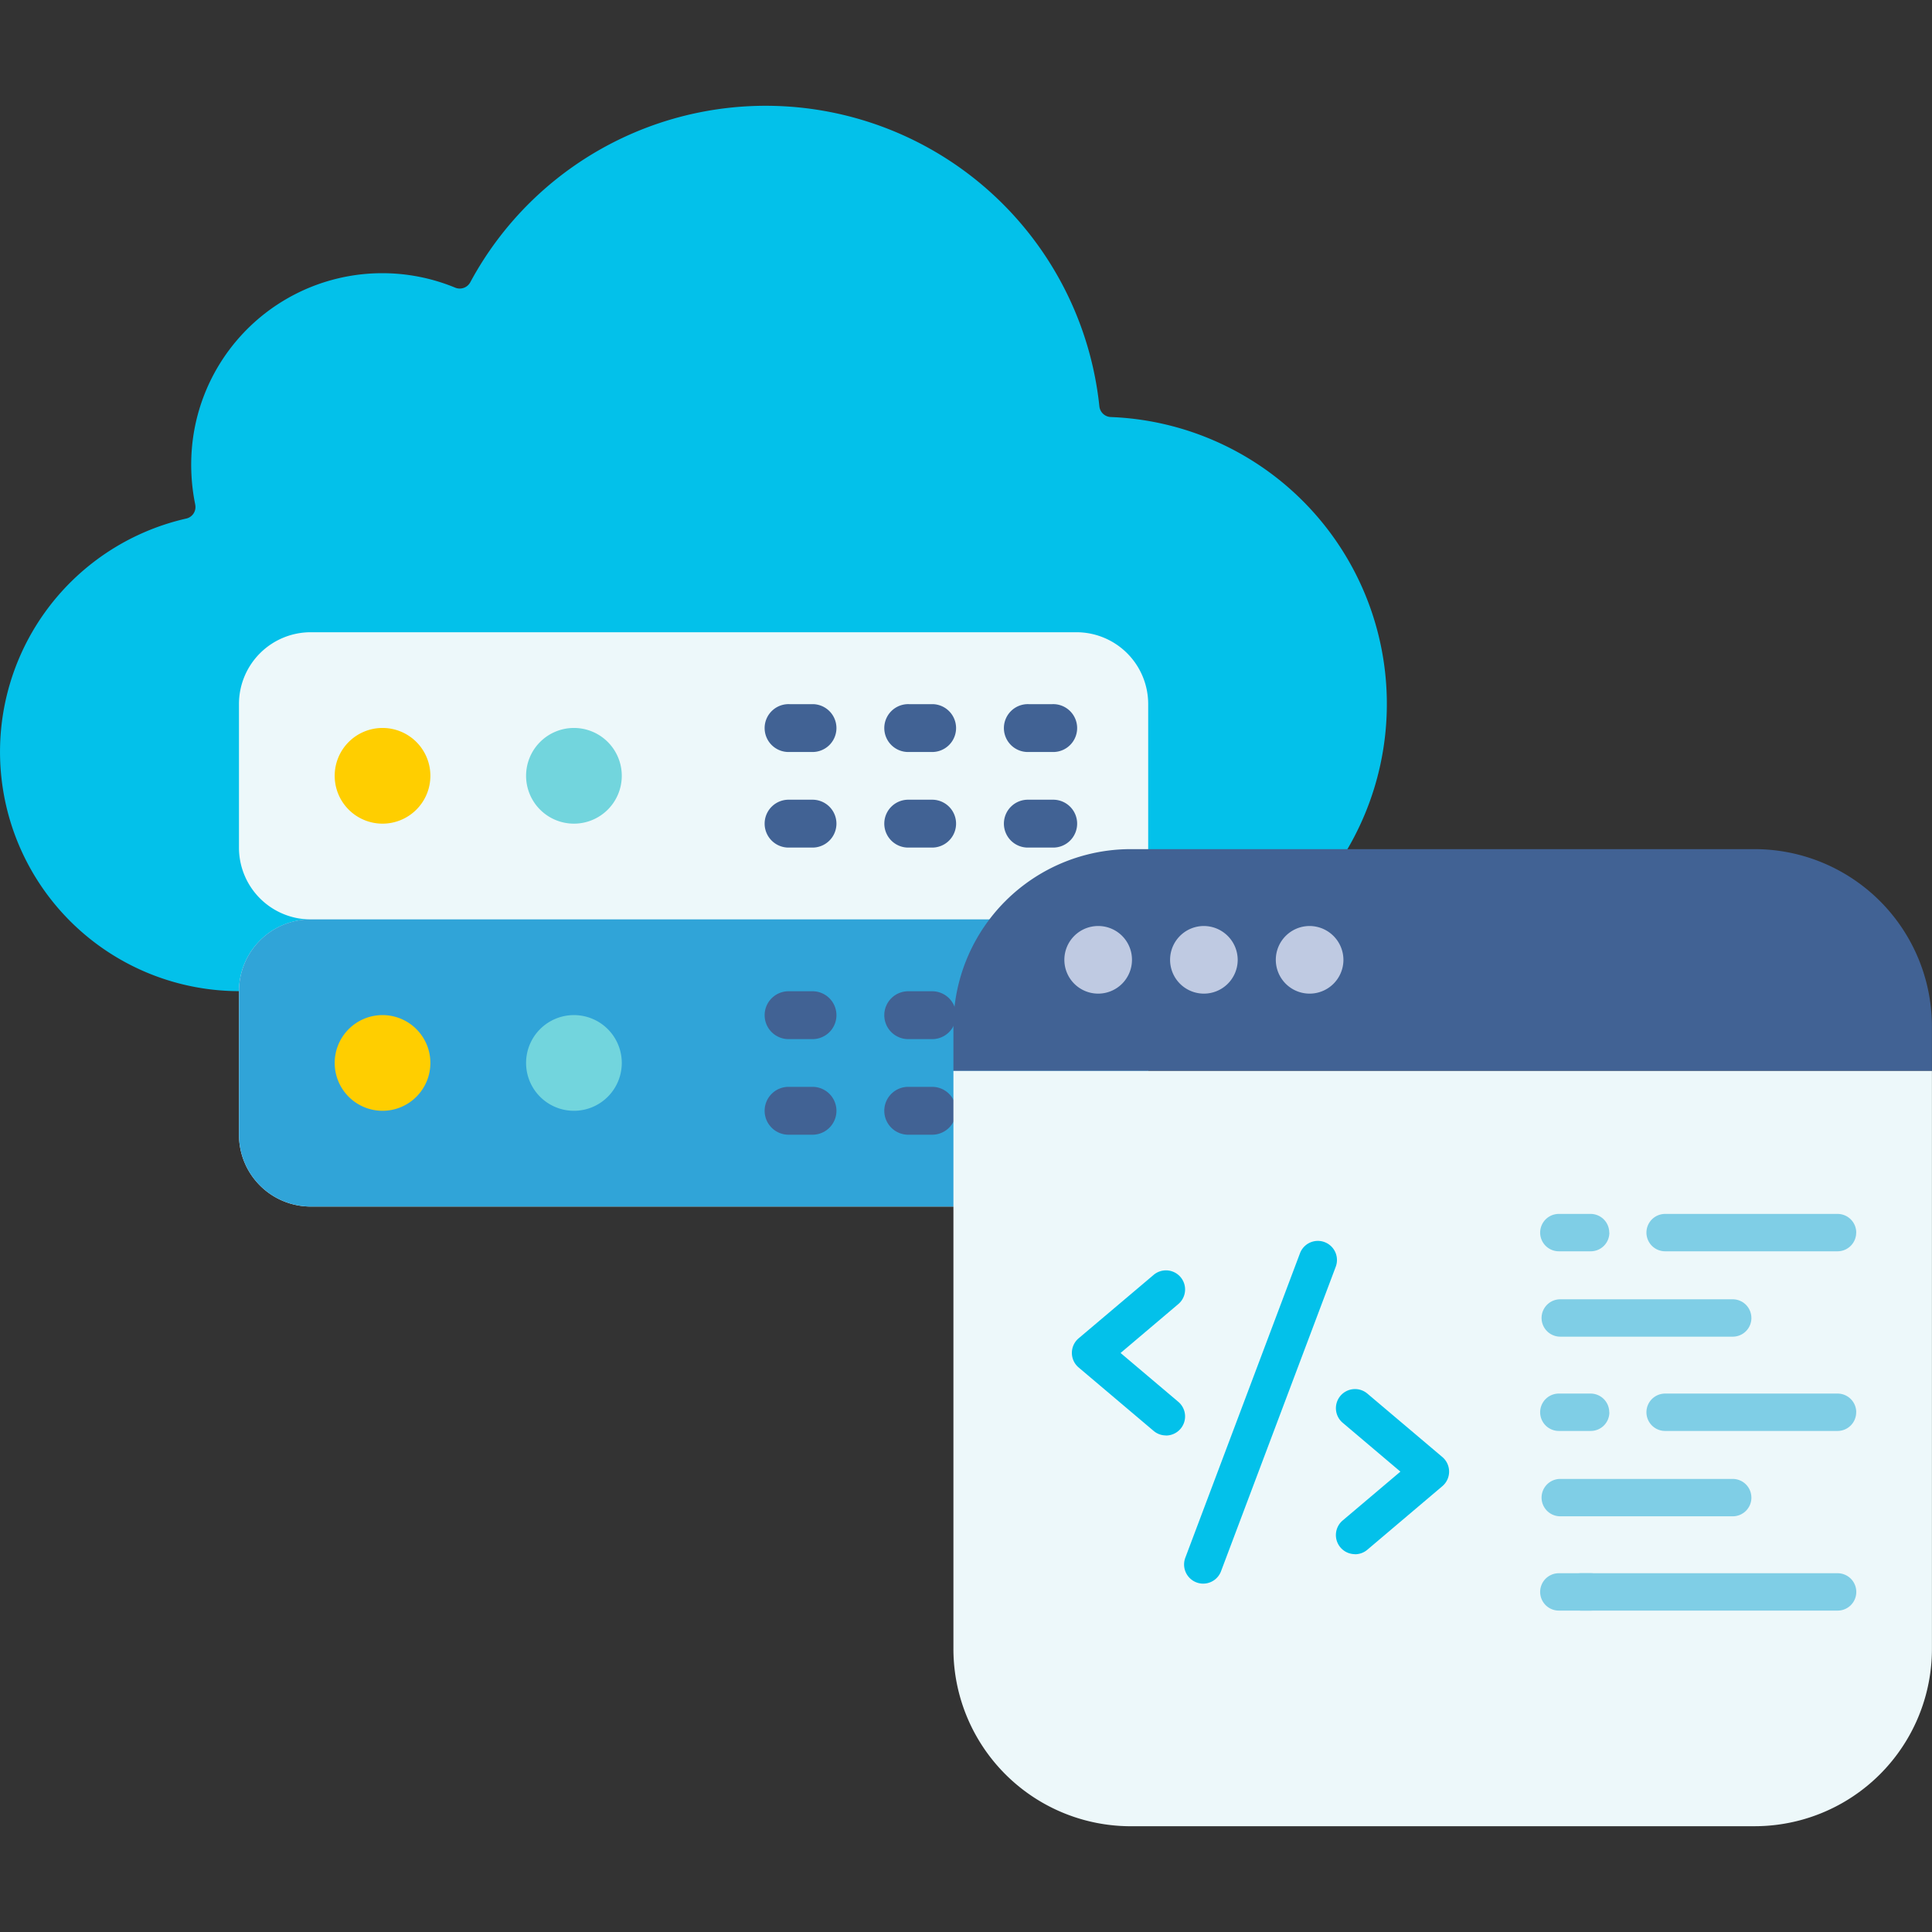 <svg xmlns="http://www.w3.org/2000/svg" xmlns:xlink="http://www.w3.org/1999/xlink" width="90" height="90" viewBox="0 0 90 90">
  <rect x="0" y="0" width="90" height="90" fill="#333333" stroke="none"/>
  <defs>
    <clipPath id="clip-path">
      <rect id="長方形_23573" data-name="長方形 23573" width="90" height="90" rx="10" transform="translate(22 8)" fill="#f7f7f7"/>
    </clipPath>
  </defs>
  <g id="マスクグループ_30" data-name="マスクグループ 30" transform="translate(-22 -8)" clip-path="url(#clip-path)">
    <g id="グループ_51178" data-name="グループ 51178" transform="translate(0 -2.868)">
      <g id="グループ_50955" data-name="グループ 50955" transform="translate(22 15.795)">
        <path id="パス_934353" data-name="パス 934353" d="M11.132,41.244A11.146,11.146,0,0,1,8.669,19.231a.55.55,0,0,0,.425-.651l0-.007a9.235,9.235,0,0,1-.145-2.731,8.9,8.9,0,0,1,12.26-7.367.557.557,0,0,0,.7-.256A15.629,15.629,0,0,1,51.213,14a.557.557,0,0,0,.535.5,13.375,13.375,0,0,1,1.728,26.55Z" transform="translate(0 0)" fill="#03c1ea"/>
        <path id="パス_934354" data-name="パス 934354" d="M127.585,197.8V191.11a3.344,3.344,0,0,0-3.344-3.344H88.574a3.344,3.344,0,0,0-3.344,3.344V197.8a3.344,3.344,0,0,0,3.344,3.344,3.344,3.344,0,0,0-3.344,3.344v6.688a3.344,3.344,0,0,0,3.344,3.344h35.667a3.344,3.344,0,0,0,3.344-3.344v-6.688a3.344,3.344,0,0,0-3.344-3.344,3.344,3.344,0,0,0,3.344-3.344" transform="translate(-74.098 -163.241)" fill="#edf8fa"/>
        <path id="パス_934355" data-name="パス 934355" d="M88.575,290.166h35.667a3.344,3.344,0,0,1,3.344,3.344V300.2a3.344,3.344,0,0,1-3.344,3.344H88.575a3.344,3.344,0,0,1-3.344-3.344V293.51a3.344,3.344,0,0,1,3.344-3.344" transform="translate(-74.098 -252.266)" fill="#30a4d8"/>
        <path id="パス_934356" data-name="パス 934356" d="M121.593,324.3a2.229,2.229,0,1,1-2.229,2.229,2.229,2.229,0,0,1,2.229-2.229" transform="translate(-103.773 -281.94)" fill="#ffce00"/>
        <path id="パス_934357" data-name="パス 934357" d="M189.859,324.3a2.229,2.229,0,1,1-2.229,2.229,2.229,2.229,0,0,1,2.229-2.229" transform="translate(-163.123 -281.94)" fill="#72d5dd"/>
        <path id="パス_934358" data-name="パス 934358" d="M121.593,221.9a2.229,2.229,0,1,1-2.229,2.229,2.229,2.229,0,0,1,2.229-2.229" transform="translate(-103.773 -192.916)" fill="#ffce00"/>
        <path id="パス_934359" data-name="パス 934359" d="M189.859,221.9a2.229,2.229,0,1,1-2.229,2.229,2.229,2.229,0,0,1,2.229-2.229" transform="translate(-163.123 -192.916)" fill="#72d5dd"/>
        <path id="パス_934369" data-name="パス 934369" d="M360.526,318h-1.115a1.115,1.115,0,1,1,0-2.229h1.115a1.115,1.115,0,1,1,0,2.229" transform="translate(-311.498 -274.522)" fill="#255a6b"/>
        <path id="パス_934370" data-name="パス 934370" d="M360.526,352.128h-1.115a1.115,1.115,0,0,1,0-2.229h1.115a1.115,1.115,0,0,1,0,2.229" transform="translate(-311.498 -304.197)" fill="#255a6b"/>
        <g id="グループ_51052" data-name="グループ 51052" transform="translate(35.654 27.87)">
          <path id="パス_934365" data-name="パス 934365" d="M275.193,318h-1.115a1.115,1.115,0,1,1,0-2.229h1.115a1.115,1.115,0,0,1,0,2.229" transform="translate(-272.964 -302.391)" fill="#416294"/>
          <path id="パス_934366" data-name="パス 934366" d="M275.193,352.128h-1.115a1.115,1.115,0,1,1,0-2.229h1.115a1.115,1.115,0,0,1,0,2.229" transform="translate(-272.964 -332.066)" fill="#416294"/>
          <path id="パス_934367" data-name="パス 934367" d="M317.86,318h-1.114a1.115,1.115,0,1,1,0-2.229h1.114a1.115,1.115,0,0,1,0,2.229" transform="translate(-310.058 -302.391)" fill="#416294"/>
          <path id="パス_934368" data-name="パス 934368" d="M317.86,352.128h-1.114a1.115,1.115,0,1,1,0-2.229h1.114a1.115,1.115,0,0,1,0,2.229" transform="translate(-310.058 -332.066)" fill="#416294"/>
          <path id="パス_934377" data-name="パス 934377" d="M275.193,215.6h-1.115a1.115,1.115,0,1,1,0-2.229h1.115a1.115,1.115,0,0,1,0,2.229" transform="translate(-272.964 -213.366)" fill="#416294"/>
          <path id="パス_934378" data-name="パス 934378" d="M275.193,249.728h-1.115a1.115,1.115,0,1,1,0-2.229h1.115a1.115,1.115,0,0,1,0,2.229" transform="translate(-272.964 -243.042)" fill="#416294"/>
          <path id="パス_934379" data-name="パス 934379" d="M317.86,215.6h-1.114a1.115,1.115,0,1,1,0-2.229h1.114a1.115,1.115,0,0,1,0,2.229" transform="translate(-310.058 -213.366)" fill="#416294"/>
          <path id="パス_934380" data-name="パス 934380" d="M317.86,249.728h-1.114a1.115,1.115,0,1,1,0-2.229h1.114a1.115,1.115,0,0,1,0,2.229" transform="translate(-310.058 -243.042)" fill="#416294"/>
          <path id="パス_934381" data-name="パス 934381" d="M360.526,215.6h-1.115a1.115,1.115,0,1,1,0-2.229h1.115a1.115,1.115,0,1,1,0,2.229" transform="translate(-347.151 -213.366)" fill="#416294"/>
          <path id="パス_934382" data-name="パス 934382" d="M360.526,249.728h-1.115a1.115,1.115,0,1,1,0-2.229h1.115a1.115,1.115,0,1,1,0,2.229" transform="translate(-347.151 -243.042)" fill="#416294"/>
        </g>
      </g>
      <g id="グループ_50960" data-name="グループ 50960" transform="translate(66.414 50.424)">
        <path id="パス_934383" data-name="パス 934383" d="M45.582,8.265v2.066H0V8.265A8.263,8.263,0,0,1,8.265,0H37.317a8.263,8.263,0,0,1,8.265,8.265" fill="#416294"/>
        <path id="パス_934774" data-name="パス 934774" d="M10516.267,12151.184a8.263,8.263,0,0,1-8.267-8.264v-2.438q0,3.955,0,0V12116h45.583v24.48c0,.072,0,.144,0,.215v2.224a8.263,8.263,0,0,1-8.267,8.264Z" transform="translate(-10508 -12105.667)" fill="#edf8fa" stroke="rgba(0,0,0,0)" stroke-width="1"/>
        <path id="パス_934386" data-name="パス 934386" d="M10.406,6.613A1.575,1.575,0,1,1,8.839,5.028a1.571,1.571,0,0,1,1.567,1.585" transform="translate(-2.088 -1.447)" fill="#bfcae2"/>
        <path id="パス_934387" data-name="パス 934387" d="M17.321,6.613a1.575,1.575,0,1,1-1.566-1.585,1.582,1.582,0,0,1,1.566,1.585" transform="translate(-4.078 -1.447)" fill="#bfcae2"/>
        <path id="パス_934388" data-name="パス 934388" d="M24.236,6.613a1.575,1.575,0,1,1-1.565-1.585,1.582,1.582,0,0,1,1.565,1.585" transform="translate(-6.068 -1.447)" fill="#bfcae2"/>
        <g id="グループ_51051" data-name="グループ 51051" transform="translate(27.333 16.994)">
          <path id="パス_934389" data-name="パス 934389" d="M41.6,24.731a.867.867,0,0,1-.87.87H39.247a.87.87,0,0,1,0-1.741h1.478a.87.87,0,0,1,.87.87" transform="translate(-38.377 -23.861)" fill="#7fcee6"/>
          <path id="パス_934390" data-name="パス 934390" d="M55.1,24.731a.868.868,0,0,1-.87.87H46.2a.87.87,0,1,1,0-1.741h8.033a.87.87,0,0,1,.87.87" transform="translate(-40.379 -23.861)" fill="#7fcee6"/>
          <path id="パス_934391" data-name="パス 934391" d="M48.244,30.315a.869.869,0,0,1-.87.87H39.34a.87.87,0,1,1,0-1.741h8.033a.87.87,0,0,1,.87.87" transform="translate(-38.404 -25.468)" fill="#7fcee6"/>
          <path id="パス_934392" data-name="パス 934392" d="M41.6,36.481a.867.867,0,0,1-.87.87H39.247a.87.87,0,0,1,0-1.741h1.478a.87.87,0,0,1,.87.87" transform="translate(-38.377 -27.242)" fill="#7fcee6"/>
          <path id="パス_934393" data-name="パス 934393" d="M55.1,36.481a.868.868,0,0,1-.87.87H46.2a.87.87,0,1,1,0-1.741h8.033a.87.87,0,0,1,.87.87" transform="translate(-40.379 -27.242)" fill="#7fcee6"/>
          <path id="パス_934394" data-name="パス 934394" d="M48.244,42.065a.869.869,0,0,1-.87.87H39.34a.87.87,0,1,1,0-1.741h8.033a.87.87,0,0,1,.87.87" transform="translate(-38.404 -28.85)" fill="#7fcee6"/>
          <path id="パス_934395" data-name="パス 934395" d="M41.6,48.231a.867.867,0,0,1-.87.87H39.247a.87.87,0,0,1,0-1.741h1.478a.87.87,0,0,1,.87.87" transform="translate(-38.377 -30.623)" fill="#7fcee6"/>
          <path id="パス_934396" data-name="パス 934396" d="M53.523,48.231a.868.868,0,0,1-.87.87H40.7a.87.87,0,0,1,0-1.741H52.653a.87.87,0,0,1,.87.87" transform="translate(-38.797 -30.623)" fill="#7fcee6"/>
        </g>
        <path id="パス_934397" data-name="パス 934397" d="M12.131,35.241a.887.887,0,0,1-.575-.211L8.064,32.076a.89.89,0,0,1,0-1.36l3.493-2.954a.89.89,0,1,1,1.15,1.359L10.017,31.4l2.689,2.275a.89.89,0,0,1-.575,1.57" transform="translate(-2.23 -7.929)" fill="#03c1ea"/>
        <path id="パス_934398" data-name="パス 934398" d="M25.908,43.007a.89.89,0,0,1-.575-1.57l2.689-2.275-2.689-2.276a.89.89,0,1,1,1.15-1.359l3.492,2.954a.89.89,0,0,1,0,1.36L26.483,42.8a.887.887,0,0,1-.575.211" transform="translate(-7.2 -10.164)" fill="#03c1ea"/>
        <path id="パス_934399" data-name="パス 934399" d="M15.973,41.59a.892.892,0,0,1-.833-1.2L20.484,26.2a.89.89,0,0,1,1.666.627L16.806,41.013a.891.891,0,0,1-.833.577" transform="translate(-4.34 -7.374)" fill="#03c1ea"/>
      </g>
    </g>
  </g>
</svg>
